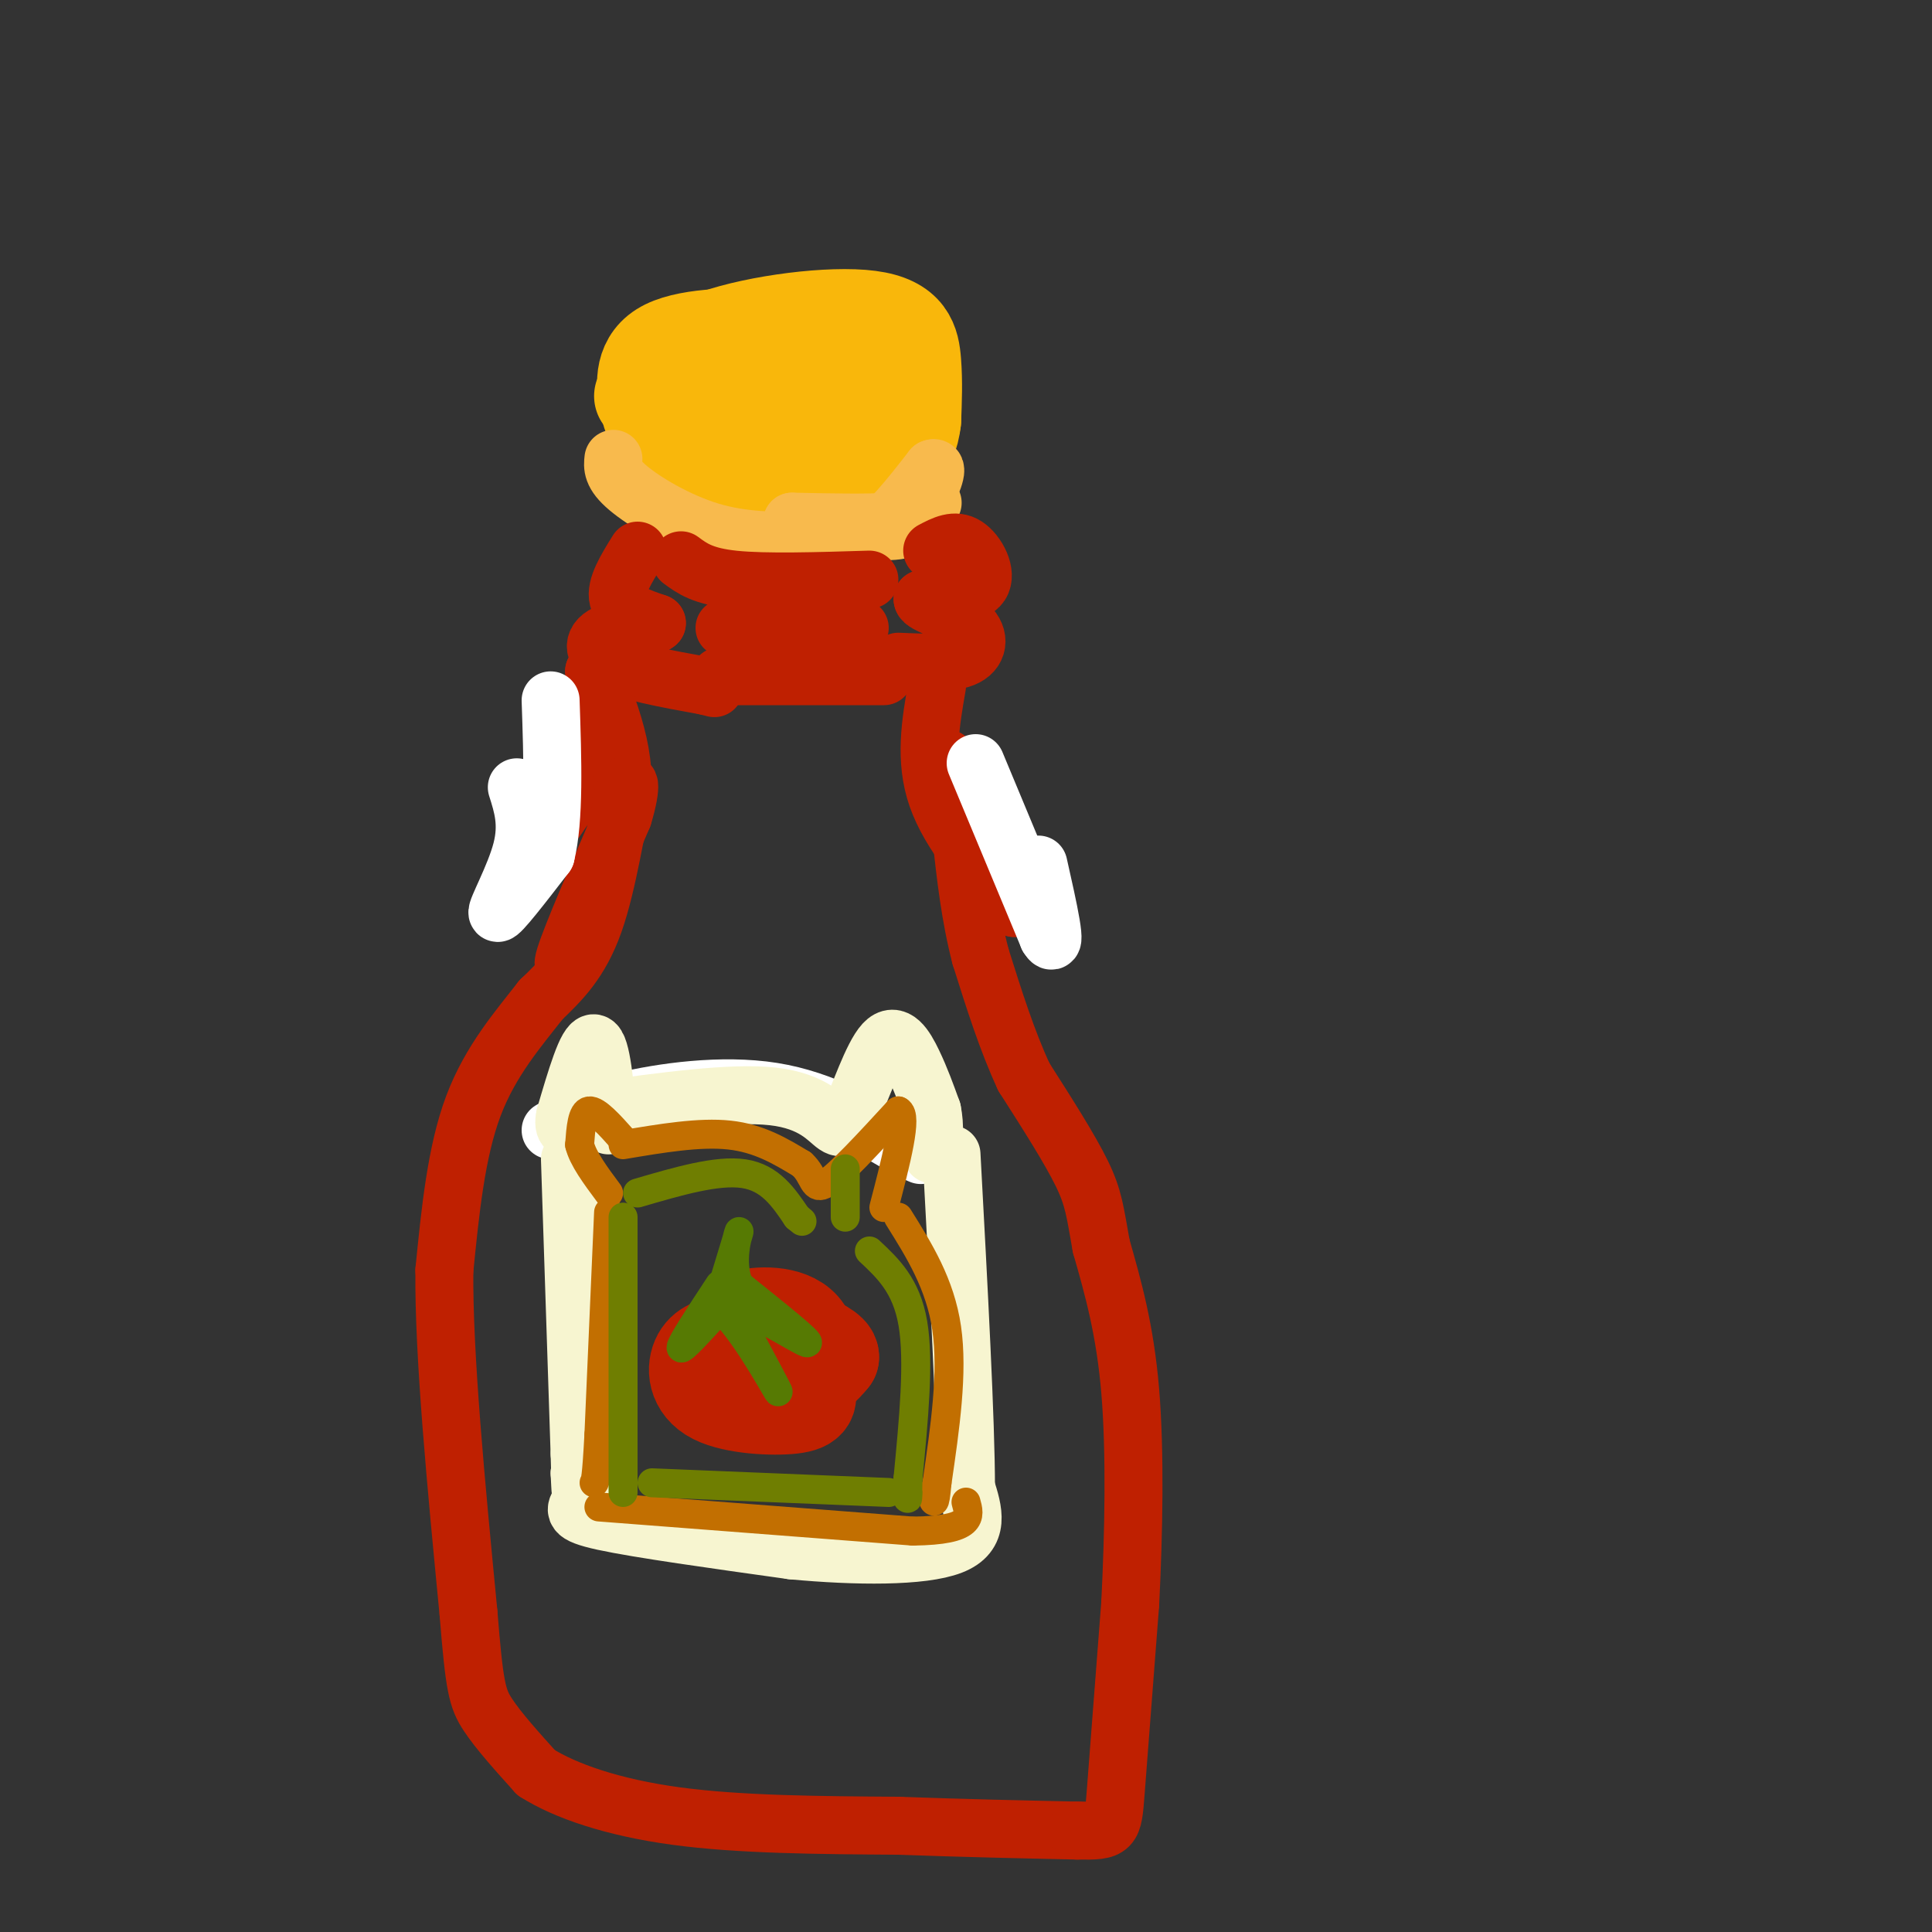 <svg viewBox='0 0 400 400' version='1.1' xmlns='http://www.w3.org/2000/svg' xmlns:xlink='http://www.w3.org/1999/xlink'><rect x="0" y="0" width="400" height="400" fill="#333333" stroke="none"/><g fill='none' stroke='rgb(249,183,11)' stroke-width='20' stroke-linecap='round' stroke-linejoin='round'><path d='M133,82c2.988,-4.423 5.976,-8.845 15,-12c9.024,-3.155 24.083,-5.042 32,-4c7.917,1.042 8.690,5.012 9,9c0.310,3.988 0.155,7.994 0,12'/><path d='M189,87c-0.357,3.222 -1.250,5.276 -4,7c-2.750,1.724 -7.356,3.118 -13,4c-5.644,0.882 -12.327,1.252 -18,0c-5.673,-1.252 -10.337,-4.126 -15,-7'/><path d='M139,91c-3.380,-2.270 -4.329,-4.443 -5,-8c-0.671,-3.557 -1.065,-8.496 4,-11c5.065,-2.504 15.590,-2.573 21,-2c5.410,0.573 5.705,1.786 6,3'/><path d='M165,73c2.625,0.933 6.188,1.766 3,2c-3.188,0.234 -13.128,-0.129 -18,1c-4.872,1.129 -4.678,3.751 -1,6c3.678,2.249 10.839,4.124 18,6'/><path d='M167,88c5.289,0.356 9.511,-1.756 9,-3c-0.511,-1.244 -5.756,-1.622 -11,-2'/><path d='M165,83c-3.833,-0.333 -7.917,-0.167 -12,0'/></g>
<g fill='none' stroke='rgb(248,186,77)' stroke-width='12' stroke-linecap='round' stroke-linejoin='round'><path d='M127,95c-0.178,1.578 -0.356,3.156 3,6c3.356,2.844 10.244,6.956 17,9c6.756,2.044 13.378,2.022 20,2'/><path d='M167,112c5.422,0.711 8.978,1.489 13,-1c4.022,-2.489 8.511,-8.244 13,-14'/><path d='M193,97c1.738,-0.821 -0.417,4.125 -2,7c-1.583,2.875 -2.595,3.679 -7,4c-4.405,0.321 -12.202,0.161 -20,0'/><path d='M164,108c0.889,0.578 13.111,2.022 19,2c5.889,-0.022 5.444,-1.511 5,-3'/><path d='M193,104c0.000,0.000 0.100,0.100 0.1,0.1'/></g>
<g fill='none' stroke='rgb(191,32,1)' stroke-width='12' stroke-linecap='round' stroke-linejoin='round'><path d='M132,114c-2.333,3.750 -4.667,7.500 -4,10c0.667,2.500 4.333,3.750 8,5'/><path d='M136,129c-0.786,0.929 -6.750,0.750 -10,2c-3.250,1.250 -3.786,3.929 0,6c3.786,2.071 11.893,3.536 20,5'/><path d='M146,142c3.333,0.833 1.667,0.417 0,0'/><path d='M193,114c2.356,-1.244 4.711,-2.489 7,-1c2.289,1.489 4.511,5.711 3,8c-1.511,2.289 -6.756,2.644 -12,3'/><path d='M191,124c0.012,1.190 6.042,2.667 9,5c2.958,2.333 2.845,5.524 0,7c-2.845,1.476 -8.423,1.238 -14,1'/><path d='M141,116c2.250,1.667 4.500,3.333 11,4c6.500,0.667 17.250,0.333 28,0'/><path d='M178,130c0.000,0.000 -28.000,0.000 -28,0'/><path d='M149,140c0.000,0.000 34.000,0.000 34,0'/><path d='M123,139c1.167,5.250 2.333,10.500 0,17c-2.333,6.500 -8.167,14.250 -14,22'/><path d='M194,142c-1.333,7.667 -2.667,15.333 0,23c2.667,7.667 9.333,15.333 16,23'/><path d='M210,188c1.000,-0.167 -4.500,-12.083 -10,-24'/><path d='M123,139c1.956,5.044 3.911,10.089 5,15c1.089,4.911 1.311,9.689 0,16c-1.311,6.311 -4.156,14.156 -7,22'/><path d='M121,192c-2.511,6.044 -5.289,10.156 -4,6c1.289,-4.156 6.644,-16.578 12,-29'/><path d='M129,169c2.083,-6.750 1.292,-9.125 0,-4c-1.292,5.125 -3.083,17.750 -6,26c-2.917,8.250 -6.958,12.125 -11,16'/><path d='M112,207c-4.556,5.867 -10.444,12.533 -14,22c-3.556,9.467 -4.778,21.733 -6,34'/><path d='M92,263c-0.167,17.500 2.417,44.250 5,71'/><path d='M97,334c1.222,15.178 1.778,17.622 4,21c2.222,3.378 6.111,7.689 10,12'/><path d='M111,367c5.956,3.778 15.844,7.222 29,9c13.156,1.778 29.578,1.889 46,2'/><path d='M186,378c13.833,0.500 25.417,0.750 37,1'/><path d='M223,379c7.400,0.111 7.400,-0.111 8,-8c0.600,-7.889 1.800,-23.444 3,-39'/><path d='M234,332c0.733,-14.511 1.067,-31.289 0,-44c-1.067,-12.711 -3.533,-21.356 -6,-30'/><path d='M228,258c-1.289,-7.111 -1.511,-9.889 -4,-15c-2.489,-5.111 -7.244,-12.556 -12,-20'/><path d='M212,223c-3.500,-7.500 -6.250,-16.250 -9,-25'/><path d='M203,198c-2.167,-8.333 -3.083,-16.667 -4,-25'/><path d='M199,173c-1.167,-6.833 -2.083,-11.417 -3,-16'/></g>
<g fill='none' stroke='rgb(255,255,255)' stroke-width='12' stroke-linecap='round' stroke-linejoin='round'><path d='M107,163c1.200,3.778 2.400,7.556 1,13c-1.400,5.444 -5.400,12.556 -5,13c0.400,0.444 5.200,-5.778 10,-12'/><path d='M113,177c1.833,-7.333 1.417,-19.667 1,-32'/><path d='M202,158c0.000,0.000 15.000,36.000 15,36'/><path d='M217,194c2.167,3.500 0.083,-5.750 -2,-15'/><path d='M114,234c3.511,-2.044 7.022,-4.089 15,-6c7.978,-1.911 20.422,-3.689 31,-2c10.578,1.689 19.289,6.844 28,12'/><path d='M188,238c4.667,2.000 2.333,1.000 0,0'/></g>
<g fill='none' stroke='rgb(247,245,208)' stroke-width='12' stroke-linecap='round' stroke-linejoin='round'><path d='M123,230c14.244,-1.978 28.489,-3.956 37,-3c8.511,0.956 11.289,4.844 13,6c1.711,1.156 2.356,-0.422 3,-2'/><path d='M176,231c1.738,-3.821 4.583,-12.375 7,-15c2.417,-2.625 4.405,0.679 6,4c1.595,3.321 2.798,6.661 4,10'/><path d='M193,230c0.667,3.167 0.333,6.083 0,9'/><path d='M126,233c-0.750,-8.333 -1.500,-16.667 -3,-17c-1.500,-0.333 -3.750,7.333 -6,15'/><path d='M117,231c-0.667,3.000 0.667,3.000 2,3'/><path d='M118,240c0.000,0.000 2.000,61.000 2,61'/><path d='M120,301c0.333,10.833 0.167,7.417 0,4'/><path d='M120,305c0.311,2.222 0.622,4.444 0,6c-0.622,1.556 -2.178,2.444 5,4c7.178,1.556 23.089,3.778 39,6'/><path d='M164,321c13.267,1.244 26.933,1.356 33,-1c6.067,-2.356 4.533,-7.178 3,-12'/><path d='M200,308c0.000,-13.500 -1.500,-41.250 -3,-69'/></g>
<g fill='none' stroke='rgb(194,111,1)' stroke-width='6' stroke-linecap='round' stroke-linejoin='round'><path d='M129,237c7.917,-1.333 15.833,-2.667 22,-2c6.167,0.667 10.583,3.333 15,6'/><path d='M166,241c2.778,2.489 2.222,5.711 5,4c2.778,-1.711 8.889,-8.356 15,-15'/><path d='M186,230c2.000,0.833 -0.500,10.417 -3,20'/><path d='M186,252c4.333,6.917 8.667,13.833 10,23c1.333,9.167 -0.333,20.583 -2,32'/><path d='M194,307c-0.500,5.667 -0.750,3.833 -1,2'/><path d='M129,236c-2.750,-3.083 -5.500,-6.167 -7,-6c-1.500,0.167 -1.750,3.583 -2,7'/><path d='M120,237c0.667,2.833 3.333,6.417 6,10'/><path d='M126,251c0.000,0.000 -2.000,46.000 -2,46'/><path d='M124,297c-0.500,9.333 -0.750,9.667 -1,10'/><path d='M124,312c0.000,0.000 65.000,5.000 65,5'/><path d='M189,317c12.667,-0.167 11.833,-3.083 11,-6'/></g>
<g fill='none' stroke='rgb(111,126,1)' stroke-width='6' stroke-linecap='round' stroke-linejoin='round'><path d='M132,247c8.250,-2.417 16.500,-4.833 22,-4c5.500,0.833 8.250,4.917 11,9'/><path d='M165,252c1.833,1.500 0.917,0.750 0,0'/><path d='M175,242c0.000,0.000 0.000,10.000 0,10'/><path d='M180,259c3.833,3.583 7.667,7.167 9,15c1.333,7.833 0.167,19.917 -1,32'/><path d='M188,306c-0.167,5.833 -0.083,4.417 0,3'/><path d='M135,307c0.000,0.000 49.000,2.000 49,2'/><path d='M129,252c0.000,0.000 0.000,57.000 0,57'/></g>
<g fill='none' stroke='rgb(191,32,1)' stroke-width='20' stroke-linecap='round' stroke-linejoin='round'><path d='M151,278c-2.417,0.440 -4.833,0.881 -6,3c-1.167,2.119 -1.083,5.917 3,8c4.083,2.083 12.167,2.452 16,2c3.833,-0.452 3.417,-1.726 3,-3'/><path d='M167,288c0.940,-3.238 1.792,-9.833 -1,-13c-2.792,-3.167 -9.226,-2.905 -12,-2c-2.774,0.905 -1.887,2.452 -1,4'/><path d='M153,277c2.200,2.311 8.200,6.089 12,7c3.800,0.911 5.400,-1.044 7,-3'/><path d='M172,281c0.167,-1.167 -2.917,-2.583 -6,-4'/></g>
<g fill='none' stroke='rgb(86,122,3)' stroke-width='6' stroke-linecap='round' stroke-linejoin='round'><path d='M149,266c-4.000,6.083 -8.000,12.167 -8,13c0.000,0.833 4.000,-3.583 8,-8'/><path d='M149,271c4.311,3.289 11.089,15.511 12,17c0.911,1.489 -4.044,-7.756 -9,-17'/><path d='M152,271c2.556,-0.556 13.444,6.556 15,7c1.556,0.444 -6.222,-5.778 -14,-12'/><path d='M153,266c-2.044,-4.756 -0.156,-10.644 0,-11c0.156,-0.356 -1.422,4.822 -3,10'/></g>
</svg>